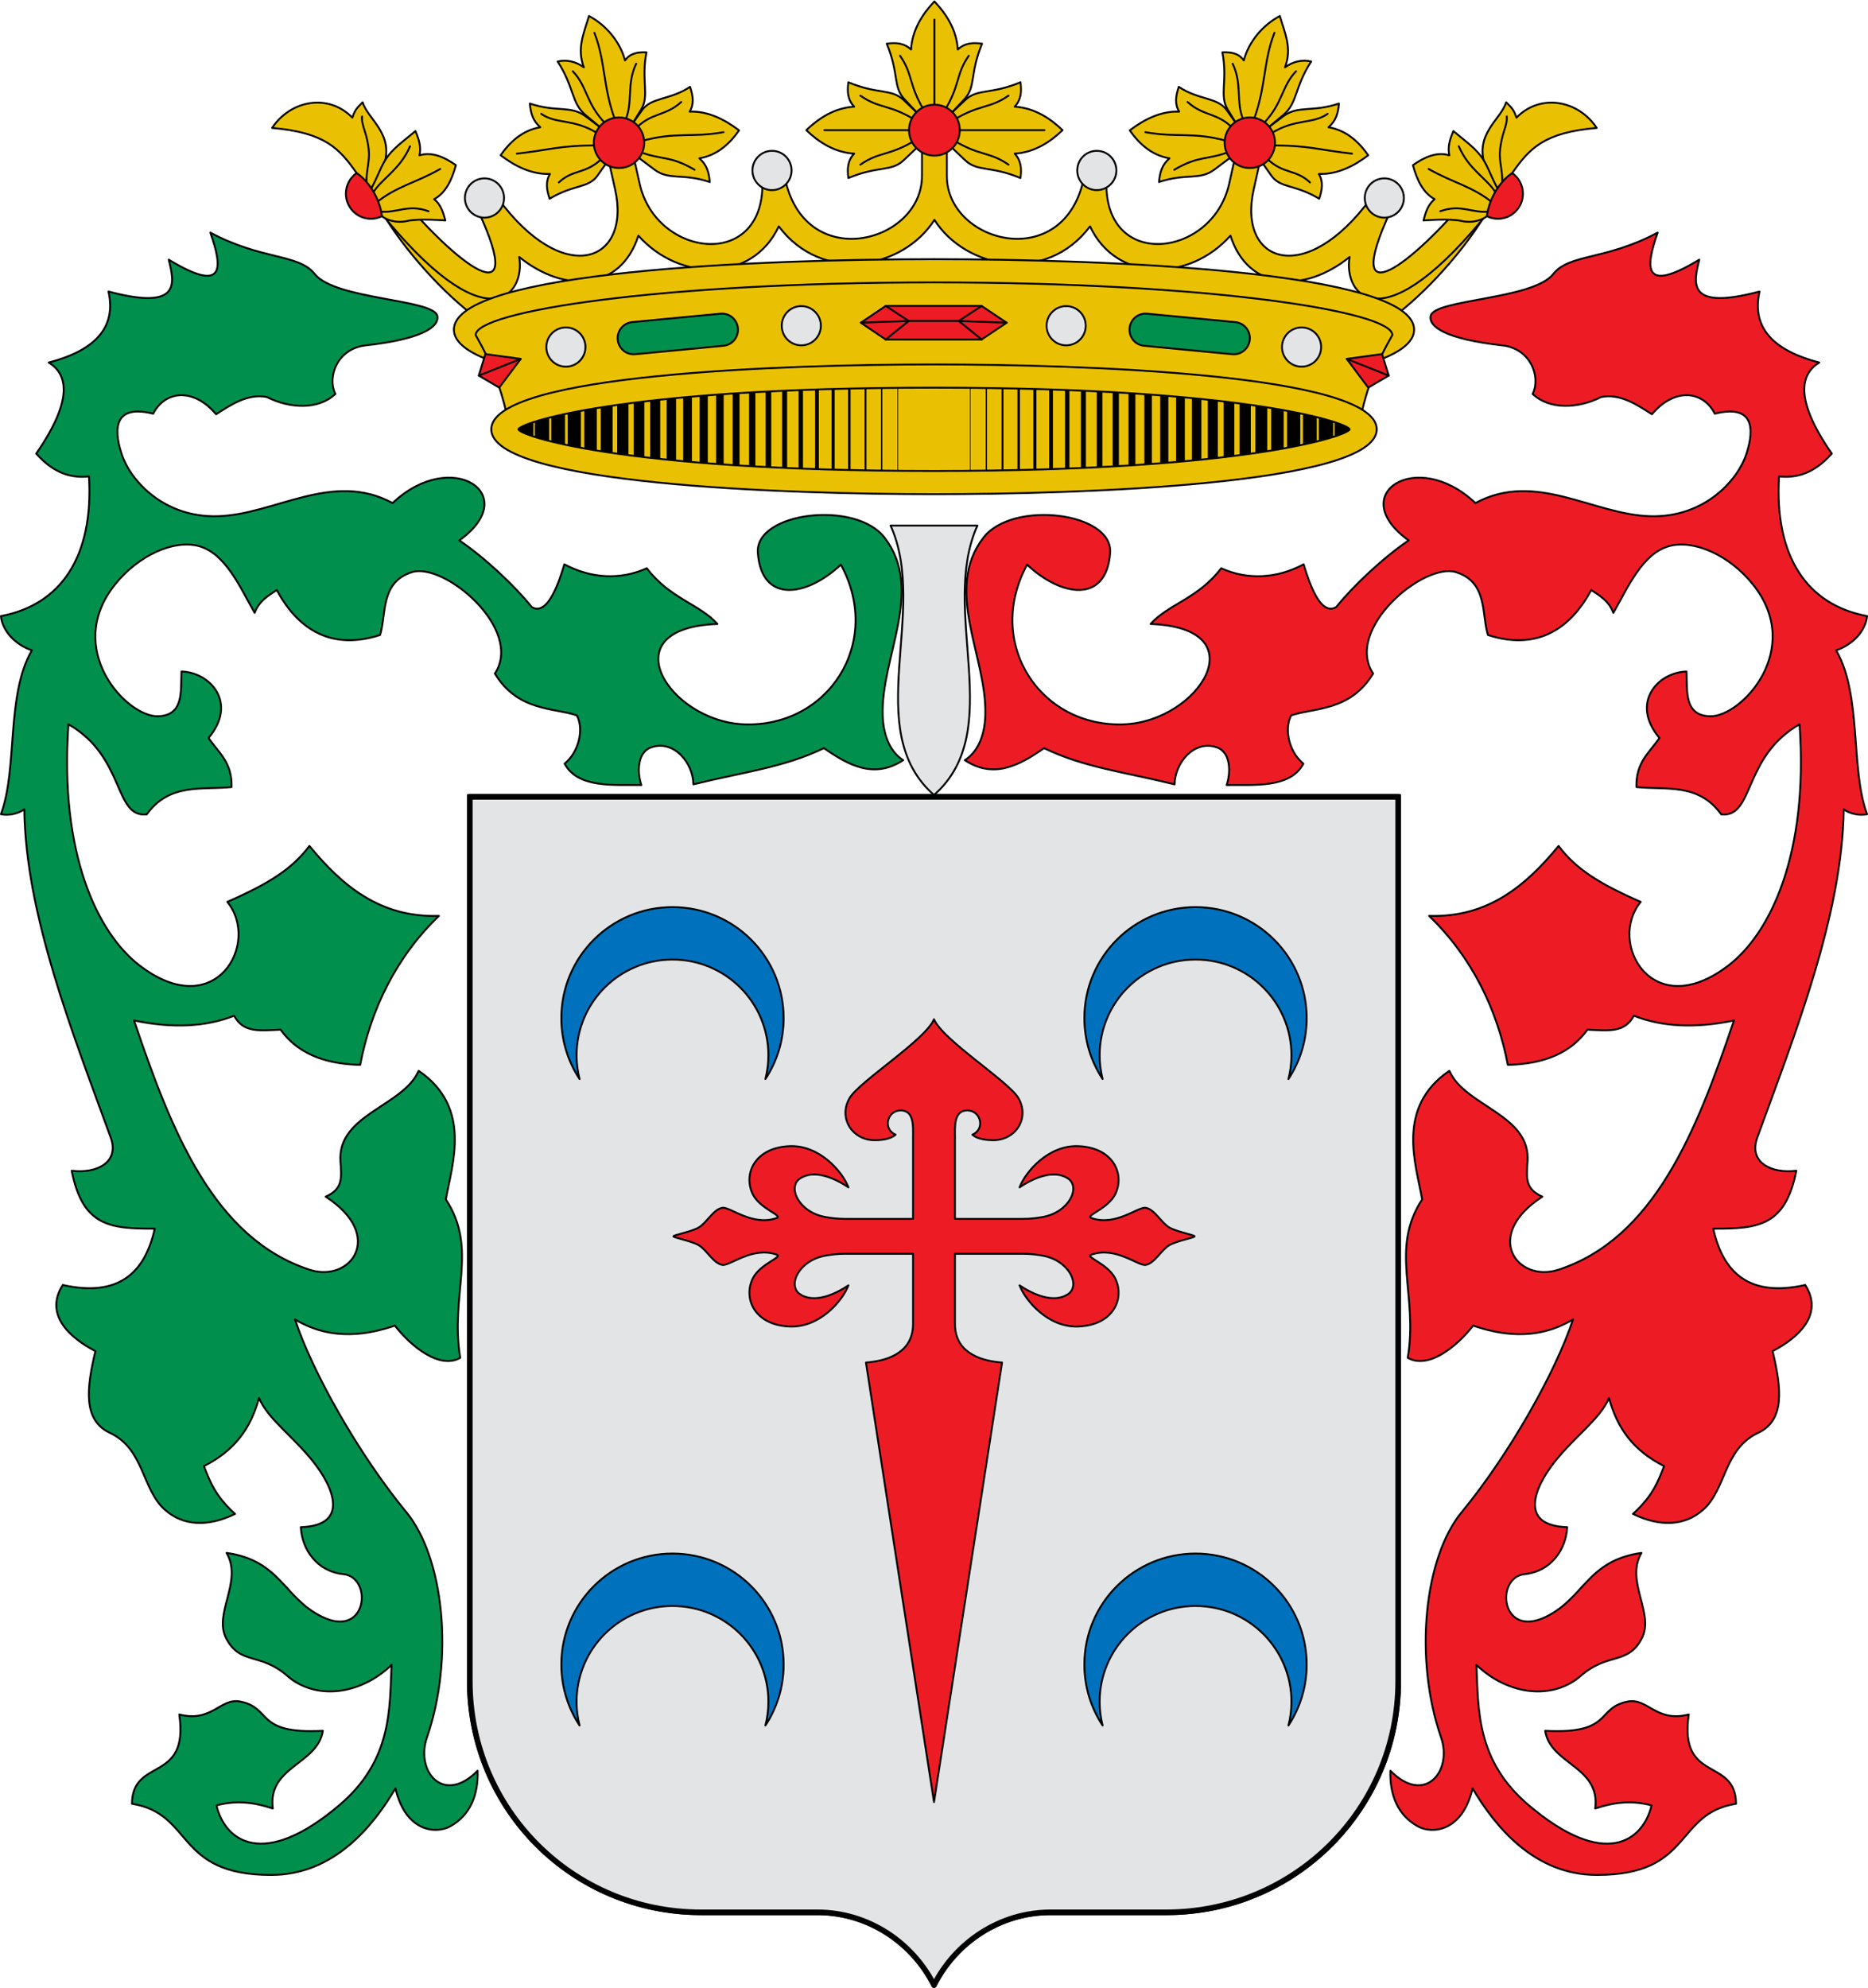 <?xml version="1.0" encoding="UTF-8" standalone="no"?>
<!-- Created with Inkscape (http://www.inkscape.org/) -->

<svg
   xmlns:dc="http://purl.org/dc/elements/1.1/"
   xmlns:cc="http://creativecommons.org/ns#"
   xmlns:rdf="http://www.w3.org/1999/02/22-rdf-syntax-ns#"
   xmlns:svg="http://www.w3.org/2000/svg"
   xmlns="http://www.w3.org/2000/svg"
   xmlns:sodipodi="http://sodipodi.sourceforge.net/DTD/sodipodi-0.dtd"
   xmlns:inkscape="http://www.inkscape.org/namespaces/inkscape"
   width="1000"
   height="1064"
   id="svg3507"
   sodipodi:version="0.32"
   inkscape:version="0.48.5 r10040"
   version="1.0"
   sodipodi:docname="Escudo de Hornachuelos (Córdoba).svg"
   inkscape:output_extension="org.inkscape.output.svg.inkscape">
  <defs
     id="defs3509" />
  <sodipodi:namedview
     id="base"
     pagecolor="#ffffff"
     bordercolor="#666666"
     borderopacity="1.0"
     inkscape:pageopacity="0"
     inkscape:pageshadow="2"
     inkscape:zoom="0.5404135"
     inkscape:cx="500"
     inkscape:cy="532"
     inkscape:document-units="px"
     inkscape:current-layer="layer2"
     showgrid="false"
     inkscape:showpageshadow="false"
     inkscape:window-width="1366"
     inkscape:window-height="745"
     inkscape:window-x="-8"
     inkscape:window-y="-8"
     showguides="true"
     inkscape:guide-bbox="true"
     gridtolerance="5"
     inkscape:window-maximized="1">
    <inkscape:grid
       type="xygrid"
       id="grid3709"
       visible="true"
       enabled="true"
       empspacing="5"
       snapvisiblegridlinesonly="true" />
  </sodipodi:namedview>
  <g
     inkscape:label="Ornamentos"
     inkscape:groupmode="layer"
     id="layer1"
     style="display:inline"
     transform="translate(0,114)">
    <g
       id="g4011">
      <path
         sodipodi:nodetypes="sccccsssccccccccccsccccsscccscsscsscscccsccscscsscccccscscccccccscccccssscccsccccscccssscsccccccss"
         inkscape:connector-curvature="0"
         id="path3557"
         d="m 65.255,129.386 c -3.131,-9.339 -7.204,-27.962 16.764,-21.976 6.296,-12.403 21.598,-14.056 33.648,0.31 7.636,-4.884 17.028,-11.337 27.239,-9.211 12.196,6.178 27.486,6.956 36.612,-1.659 -4.555,-9.341 1.218,-24.315 16.189,-25.991 30.492,-3.414 39.456,-9.995 38.402,-15.705 C 232.428,46.05 179.336,46.458 168.461,32.631 159.932,21.786 140.328,25.337 112.603,10.5 c 6.806,19.353 7.674,32.644 -22.279,14.471 3.222,12.747 6.624,27.403 -32.241,17.059 4.397,19.631 -7.681,31.644 -31.988,38.003 9.31,5.697 14.258,18.486 -6.711,48.742 7.244,8.082 15.957,13.569 28.241,12.217 2.563,43.098 -15.139,68.748 -47.126,74.746 C 1.259,223.815 8.384,231.177 17.063,234.031 3.039,258.512 9.668,296.929 0.5,321.775 4.253,322.57 9.551,321.731 13.039,319.115 c 0.559,56.266 26.226,120.738 46.24,175.704 4.835,13.28 -7.457,19.444 -20.893,17.756 5.83,29.555 20.196,31.121 44.46,31.021 -5.386,24.154 -19.811,36.742 -49.231,30.139 -9.967,15.649 3.319,28.044 17.463,35.409 -4.735,19.84 -6.781,36.926 7.784,43.757 18.413,8.635 16.985,30.116 29.394,41.127 9.689,8.598 22.846,9.383 37.573,2.236 -10.934,-9.902 -13.502,-17.663 -16.668,-25.576 16.558,-8.399 24.964,-20.095 29.504,-36.444 4.547,10.977 18.208,20.534 28.764,33.756 11.892,14.896 19.238,34.534 -6.397,35.369 0.621,11.904 8.593,23.673 22.88,25.162 15.72,1.639 12.872,34.601 -11.453,22.819 -20.621,-9.988 -22.049,-30.126 -51.178,-34.214 8.97,15.306 -7.295,32.382 -0.103,45.92 7.524,14.165 18.085,7.196 32.62,19.895 14.766,12.901 38.585,10.644 55.84,-5.88 -1.1,23.599 0.257,51.09 -27.888,74.993 -41.024,34.841 -61.376,19.157 -65.883,0.195 11.223,-3.032 20.934,-1.421 30.165,1.669 -2.967,-22.57 24.055,-23.539 26.792,-41.608 -36.535,1.962 -26.953,-12.264 -44.173,-15.621 -10.863,-2.117 -15.023,11.383 -32.689,6.902 5.388,37.029 -25.089,22.601 -25.3,47.781 33.245,5.406 22.774,38.118 74.469,38.118 33.873,0 54.766,-26.443 66.565,-46.338 5.436,23.269 21.618,24.524 29.277,20.32 11.011,-6.044 15.094,-17.198 14.706,-29.764 -18.433,18.695 -33.33,0.126 -27.189,-17.635 14.863,-42.984 8.884,-96.661 -10.948,-120.723 -25.551,-30.998 -50.437,-75.26 -59.637,-103.202 20.27,12.21 40.363,7.75 53.478,3.327 8.993,11.546 24.162,23.459 34.984,17.234 -5.662,-33.934 9.819,-58.2 -7.71,-84.81 3.294,-18.708 14.31,-49.148 -14.537,-68.806 -8.31,19.075 -43.604,23.32 -41.854,48.51 0.588,8.463 1.45,14.86 -7.963,18.831 32.402,21.017 13.294,46.248 -8.514,39.144 -51.255,-16.697 -74.014,-74.017 -94.046,-133.429 20.915,4.363 38.686,3.36 53.586,-2.544 4.966,9.257 13.497,7.995 24.898,7.492 10.861,15.187 28.228,18.44 42.569,18.825 5.658,-29.528 19.268,-57.751 42.168,-79.731 -31.399,1.003 -51.806,-16.118 -69.327,-37.444 -9.028,12.009 -21.094,19.944 -43.959,29.929 17.992,21.939 -6.222,65.471 -47.102,33.938 C 52.173,385.347 31.717,342.865 36.636,273.641 c 30.517,17.458 24.179,50.111 41.909,48.221 12.194,-16.944 29.491,-12.995 45.425,-14.621 0.387,-13.367 -7.168,-18.602 -12.337,-26.279 15.767,-18.705 0.954,-35.155 -14.468,-35.553 -0.415,10.756 1.264,23.584 -12.646,23.931 -16.683,0.416 -50.715,-35.887 -22.936,-70.53 12.623,-15.741 31.527,-24.1 44.744,-20.57 14.443,3.857 22.334,22.38 29.996,35.787 2.484,-6.609 7.312,-9.169 11.838,-12.249 12.154,22.679 30.774,32.06 55.319,24.063 3.393,-10.892 -0.021,-28.335 17.127,-33.648 17.187,-5.325 59.937,30.498 44.323,54.306 12.31,20.366 31.749,18.191 43.878,22.397 3.941,7.415 1.083,19.602 -6.547,25.818 7.092,13.461 27.212,11.159 41.086,11.441 -2.216,-6.293 -2.444,-17.526 5.293,-20.193 12.182,-4.201 22.502,8.545 22.555,19.827 27.265,-6.732 48.32,-8.976 69.882,-19.386 13.367,9.342 26.96,16.583 42.423,6.456 -6.534,-4.159 -10.59,-12.418 -10.989,-23.917 -1.074,-31.05 22.669,-67.092 1.017,-95.195 -15.579,-20.221 -69.407,-13.582 -67.833,8.125 1.987,27.409 26.279,23.458 44.449,6.338 22.831,41.736 -6.844,87.382 -52.155,85.443 -39.778,-1.702 -71.982,-51.571 -13.934,-53.698 -9.521,-10.62 -25.519,-13.62 -37.796,-29.809 -14.115,6.352 -29.748,5.586 -44.156,-2.124 -2.797,9.552 -8.951,27.939 -17.406,22.91 -8.816,-11.031 -24.997,-26.366 -38.818,-35.702 34.277,-24.525 -4.102,-49.953 -35.711,-19.984 -32.239,-17.417 -62.967,6.181 -93.582,7.048 -29.003,0.821 -46.738,-19.204 -51.332,-32.908 z"
         style="display:inline;fill:#008f4c;stroke:#000000;stroke-width:1;stroke-linecap:round;stroke-linejoin:round;stroke-miterlimit:4;stroke-opacity:1;stroke-dasharray:none" />
      <path
         style="display:inline;fill:#e3e4e5;stroke:#000000;stroke-width:1;stroke-linecap:round;stroke-linejoin:round;stroke-miterlimit:4;stroke-opacity:1;stroke-dasharray:none"
         d="M 523.259,167.28 C 502.587,212.875 539.37,276.906 500,311.5 460.631,276.906 497.413,212.875 476.742,167.28 z"
         id="path6005"
         inkscape:connector-curvature="0"
         sodipodi:nodetypes="cccc" />
      <path
         style="display:inline;fill:#ed1c24;stroke:#000000;stroke-width:1;stroke-linecap:round;stroke-linejoin:round;stroke-miterlimit:4;stroke-opacity:1;stroke-dasharray:none"
         d="m 934.745,129.386 c 3.131,-9.339 7.204,-27.962 -16.764,-21.976 -6.296,-12.403 -21.598,-14.056 -33.648,0.31 -7.636,-4.884 -17.028,-11.337 -27.239,-9.211 -12.196,6.178 -27.486,6.956 -36.612,-1.659 4.555,-9.341 -1.218,-24.315 -16.189,-25.991 -30.492,-3.414 -39.456,-9.995 -38.402,-15.705 1.68,-9.104 54.773,-8.696 65.647,-22.522 8.529,-10.846 28.134,-7.294 55.858,-22.131 -6.806,19.353 -7.674,32.644 22.279,14.471 -3.222,12.747 -6.624,27.403 32.24,17.059 -4.397,19.631 7.681,31.644 31.988,38.003 -9.31,5.697 -14.258,18.486 6.711,48.742 -7.244,8.082 -15.957,13.569 -28.241,12.217 -2.563,43.098 15.139,68.748 47.126,74.746 -0.759,8.077 -7.884,15.44 -16.563,18.294 14.024,24.481 7.395,62.898 16.563,87.744 -3.753,0.795 -9.051,-0.044 -12.539,-2.66 -0.559,56.266 -26.226,120.738 -46.24,175.704 -4.835,13.28 7.457,19.444 20.893,17.756 -5.83,29.555 -20.196,31.121 -44.46,31.021 5.386,24.154 19.811,36.742 49.231,30.139 9.967,15.649 -3.319,28.044 -17.463,35.409 4.735,19.84 6.781,36.926 -7.784,43.757 -18.413,8.635 -16.985,30.116 -29.394,41.127 -9.689,8.598 -22.846,9.383 -37.573,2.236 10.934,-9.902 13.502,-17.663 16.668,-25.576 -16.558,-8.399 -24.964,-20.095 -29.504,-36.444 -4.547,10.977 -18.208,20.534 -28.764,33.756 -11.892,14.896 -19.238,34.534 6.397,35.369 -0.621,11.904 -8.593,23.673 -22.88,25.162 -15.72,1.639 -12.872,34.601 11.453,22.819 20.621,-9.988 22.049,-30.126 51.178,-34.214 -8.97,15.306 7.295,32.382 0.103,45.92 -7.524,14.165 -18.085,7.196 -32.62,19.895 -14.766,12.901 -38.585,10.644 -55.84,-5.88 1.1,23.599 -0.257,51.09 27.888,74.993 41.024,34.841 61.376,19.157 65.883,0.195 -11.223,-3.032 -20.934,-1.421 -30.165,1.669 2.967,-22.57 -24.055,-23.539 -26.792,-41.608 36.535,1.962 26.953,-12.264 44.173,-15.621 10.863,-2.117 15.023,11.383 32.689,6.902 -5.388,37.029 25.089,22.601 25.3,47.781 -33.245,5.406 -22.774,38.118 -74.469,38.118 -33.873,0 -54.766,-26.443 -66.565,-46.338 -5.436,23.269 -21.618,24.524 -29.277,20.32 -11.011,-6.044 -15.094,-17.198 -14.706,-29.764 18.433,18.695 33.33,0.126 27.189,-17.635 -14.863,-42.984 -8.884,-96.661 10.948,-120.723 25.551,-30.998 50.437,-75.26 59.637,-103.202 -20.27,12.21 -40.363,7.75 -53.478,3.327 -8.993,11.546 -24.162,23.459 -34.984,17.234 5.662,-33.934 -9.819,-58.2 7.71,-84.81 -3.294,-18.708 -14.31,-49.148 14.536,-68.806 8.31,19.075 43.604,23.32 41.854,48.51 -0.588,8.463 -1.45,14.86 7.963,18.831 -32.402,21.017 -13.294,46.248 8.514,39.144 51.255,-16.697 74.014,-74.017 94.046,-133.429 -20.915,4.363 -38.686,3.36 -53.586,-2.544 -4.966,9.257 -13.497,7.995 -24.898,7.492 -10.861,15.187 -28.228,18.44 -42.569,18.825 -5.658,-29.528 -19.268,-57.751 -42.168,-79.731 31.399,1.003 51.806,-16.118 69.327,-37.444 9.028,12.009 21.094,19.944 43.959,29.929 -17.992,21.939 6.222,65.471 47.102,33.938 22.399,-17.277 42.856,-59.758 37.937,-128.982 -30.517,17.458 -24.179,50.111 -41.909,48.221 -12.194,-16.944 -29.491,-12.995 -45.425,-14.621 -0.387,-13.367 7.168,-18.602 12.337,-26.279 -15.767,-18.705 -0.954,-35.155 14.468,-35.553 0.415,10.756 -1.264,23.584 12.646,23.931 16.683,0.416 50.715,-35.887 22.936,-70.53 -12.623,-15.741 -31.527,-24.1 -44.743,-20.57 -14.443,3.857 -22.334,22.38 -29.996,35.787 -2.484,-6.609 -7.312,-9.169 -11.838,-12.249 -12.154,22.679 -30.774,32.06 -55.319,24.063 -3.393,-10.892 0.021,-28.335 -17.127,-33.648 -17.187,-5.325 -59.937,30.498 -44.323,54.306 -12.31,20.366 -31.749,18.191 -43.878,22.397 -3.941,7.415 -1.083,19.602 6.547,25.818 -7.092,13.461 -27.212,11.159 -41.086,11.441 2.216,-6.293 2.444,-17.526 -5.293,-20.193 -12.182,-4.201 -22.502,8.545 -22.555,19.827 -27.265,-6.732 -48.32,-8.976 -69.882,-19.386 -13.367,9.342 -26.96,16.583 -42.423,6.456 6.534,-4.159 10.59,-12.418 10.989,-23.917 1.074,-31.05 -22.669,-67.092 -1.017,-95.195 15.579,-20.221 69.407,-13.582 67.833,8.125 -1.987,27.409 -26.279,23.458 -44.449,6.338 -22.831,41.736 6.844,87.382 52.155,85.443 39.778,-1.702 71.982,-51.571 13.934,-53.698 9.521,-10.62 25.519,-13.62 37.796,-29.809 14.115,6.352 29.748,5.586 44.156,-2.124 2.797,9.552 8.951,27.939 17.406,22.91 8.816,-11.031 24.997,-26.366 38.818,-35.702 -34.277,-24.525 4.102,-49.953 35.711,-19.984 32.239,-17.417 62.967,6.181 93.582,7.048 29.003,0.821 46.738,-19.204 51.332,-32.908 z"
         id="path6013"
         inkscape:connector-curvature="0"
         sodipodi:nodetypes="sccccsssccccccccccsccccsscccscsscsscscccsccscscsscccccscscccccccscccccssscccsccccscccssscsccccccss" />
    </g>
  </g>
  <g
     inkscape:groupmode="layer"
     id="layer2"
     inkscape:label="Timbre"
     style="display:inline"
     transform="translate(0,114)">
    <g
       style="display:inline"
       id="g3923"
       transform="translate(866.392,-516.043)">
      <g
         transform="matrix(1.345,0,0,1.351,-1772.739,-371.763)"
         id="g3456">
        <path
           inkscape:connector-curvature="0"
           style="fill:#eac102;fill-opacity:1;stroke:#000000;stroke-width:0.742;stroke-linecap:round;stroke-linejoin:round;stroke-miterlimit:4;stroke-opacity:1;stroke-dasharray:none;display:inline"
           d="m 1266.165,656.019 c -8.975,15.172 -24.369,32.712 -39.404,43.596 l -12.431,-5.935 c 23.39,-9.09 38.18,-23.218 51.835,-37.662 z"
           id="path3458"
           sodipodi:nodetypes="cccc" />
        <path
           sodipodi:nodetypes="cccc"
           id="path3460"
           d="m 825.378,656.019 c 8.976,15.172 24.369,32.712 39.405,43.596 l 12.431,-5.935 c -23.39,-9.09 -38.18,-23.218 -51.836,-37.662 z"
           style="fill:#eac102;fill-opacity:1;stroke:#000000;stroke-width:0.742;stroke-linecap:round;stroke-linejoin:round;stroke-miterlimit:4;stroke-opacity:1;stroke-dasharray:none;display:inline"
           inkscape:connector-curvature="0" />
        <path
           inkscape:connector-curvature="0"
           id="path3462"
           d="m 968.023,624.417 c -3.718,5.274 -8.668,9.861 -15.822,11.078 2.991,2.509 3.836,5.588 4.156,9.383 -10.83,-3.633 -16.142,-0.523 -22.035,-4.938 l -6.685,-5.008 -2.581,-12.406 4.368,-6.127 c 3.71,-5.204 11.119,-3.905 19.086,-9.236 1.239,3.7 1.684,6.822 -0.159,9.832 7.348,-0.289 13.962,3.126 19.671,7.421 z"
           style="fill:#eac102;stroke:#000000;stroke-width:0.742;stroke-linecap:round;stroke-linejoin:round;stroke-miterlimit:4;stroke-opacity:1;stroke-dasharray:none"
           sodipodi:nodetypes="cccsccsccc" />
        <path
           sodipodi:nodetypes="cccsccsccc"
           style="fill:#eac102;stroke:#000000;stroke-width:0.742;stroke-linecap:round;stroke-linejoin:round;stroke-miterlimit:4;stroke-opacity:1;stroke-dasharray:none"
           d="m 1123.52,624.417 c 3.719,5.274 8.668,9.861 15.823,11.078 -2.991,2.509 -3.836,5.588 -4.157,9.383 10.83,-3.633 16.142,-0.523 22.035,-4.938 l 6.685,-5.008 2.58,-12.406 -4.368,-6.127 c -3.709,-5.204 -11.119,-3.905 -19.085,-9.236 -1.24,3.7 -1.684,6.822 0.158,9.832 -7.348,-0.289 -13.962,3.126 -19.671,7.421 z"
           id="path3464"
           inkscape:connector-curvature="0" />
        <path
           style="font-size:medium;font-style:normal;font-variant:normal;font-weight:normal;font-stretch:normal;text-indent:0;text-align:start;text-decoration:none;line-height:normal;letter-spacing:normal;word-spacing:normal;text-transform:none;direction:ltr;block-progression:tb;writing-mode:lr-tb;text-anchor:start;baseline-shift:baseline;color:#000000;fill:#eac102;stroke:#000000;stroke-width:0.742;stroke-linecap:round;stroke-linejoin:round;stroke-miterlimit:4;stroke-opacity:1;stroke-dasharray:none;marker:none;visibility:visible;display:inline;overflow:visible;enable-background:accumulate;font-family:Sans;-inkscape-font-specification:Sans"
           d="m 1050.721,626.104 c -0.03,2.357 0,10.917 0,16.375 0,26.831 47.244,38.933 54.668,0.185 0.433,-2.261 2.647,-3.716 4.938,-3.438 2.291,0.278 4.04,2.325 3.936,4.625 -1.644,36.354 42.169,31.266 48.807,1.784 l 3.884,-17.25 c 0.56,-2.487 3.458,-4.152 5.951,-3.594 2.493,0.558 4.381,3.294 3.821,5.781 l -3.883,17.25 c -6.534,29.017 20.554,39.156 46.761,3.358 1.429,-1.951 4.348,-2.648 6.398,-1.363 2.051,1.285 2.42,4.184 1.399,6.375 -20.412,43.804 9.017,20.936 32.108,-6.902 1.708,-2.06 5.095,-2.532 7.172,-0.844 2.078,1.688 2.269,5.068 0.595,7.156 -43.1,53.791 -58.839,34.495 -56.253,18.969 -18.149,14.619 -40.479,13.325 -47.42,-8.469 -16.133,18.161 -45.313,18.788 -55.89,-3.656 -17.45,23.114 -49.603,16.825 -61.941,-2.594 -12.339,19.419 -44.491,25.708 -61.941,2.594 -10.577,22.445 -39.758,21.817 -55.891,3.656 -6.942,21.794 -29.271,23.088 -47.42,8.469 2.586,15.526 -13.153,34.822 -56.253,-18.969 -1.673,-2.088 -1.483,-5.468 0.595,-7.156 2.078,-1.688 5.464,-1.216 7.173,0.844 23.09,27.838 52.52,50.706 32.108,6.902 -1.021,-2.191 -0.652,-5.09 1.399,-6.375 2.05,-1.285 4.969,-0.588 6.398,1.363 26.207,35.798 53.295,25.658 46.762,-3.358 l -3.884,-17.25 c -0.56,-2.487 1.328,-5.223 3.821,-5.781 2.493,-0.558 5.391,1.107 5.951,3.594 l 3.884,17.25 c 6.638,29.482 50.452,34.57 48.808,-1.784 -0.104,-2.3 1.645,-4.347 3.936,-4.625 2.291,-0.278 4.505,1.176 4.938,3.438 7.424,38.748 54.668,26.647 54.668,-0.185 0,-5.458 0.03,-14.018 0,-16.375 -0.03,-2.618 2.325,-5.062 4.949,-5.062 2.624,0 4.981,2.445 4.949,5.062 z"
           id="path3466"
           inkscape:connector-curvature="0"
           sodipodi:nodetypes="sssssssssssssssscccccccsssssssssssssssszs" />
        <path
           sodipodi:nodetypes="cssss"
           id="path3468"
           d="m 988.919,640.294 c 0,4.299 -3.485,7.783 -7.783,7.783 -4.299,0 -7.783,-3.485 -7.783,-7.783 0,-4.299 3.485,-7.783 7.783,-7.783 4.299,0 7.783,3.485 7.783,7.783 z"
           style="fill:#e3e4e5;stroke:#000000;stroke-width:0.742;stroke-linecap:round;stroke-linejoin:round;stroke-miterlimit:4;stroke-opacity:1;stroke-dasharray:none;display:inline"
           inkscape:connector-curvature="0" />
        <path
           inkscape:connector-curvature="0"
           style="fill:#eac102;stroke:#000000;stroke-width:0.742;stroke-linecap:round;stroke-linejoin:round;stroke-miterlimit:4;stroke-opacity:1;stroke-dasharray:none"
           d="m 873.107,634.272 c 5.709,4.295 12.317,7.682 19.665,7.394 -1.843,3.01 -1.398,6.131 -0.159,9.832 9.889,-5.904 15.409,-4.012 19.091,-9.208 l 4.362,-6.155 -2.581,-12.406 -6.679,-4.98 c -5.751,-4.288 -11.564,-1.418 -22.04,-4.966 0.32,3.796 1.166,6.875 4.157,9.384 -7.155,1.217 -12.098,5.832 -15.817,11.106 z"
           id="path3470"
           sodipodi:nodetypes="cccsccsccc" />
        <path
           id="path3472"
           d="m 912.126,630.423 c -15.058,-0.18 -19.315,1.751 -32.576,3.205"
           style="fill:none;stroke:#000000;stroke-width:0.742;stroke-linecap:round;stroke-linejoin:round;stroke-miterlimit:4;stroke-opacity:1;stroke-dasharray:none"
           sodipodi:nodetypes="cc"
           inkscape:connector-curvature="0" />
        <path
           sodipodi:nodetypes="cc"
           id="path3474"
           d="m 911.659,625.56 c -9.56,-5.946 -16.284,-3.45 -22.381,-7.697"
           style="fill:none;stroke:#000000;stroke-width:0.742;stroke-linecap:round;stroke-linejoin:round;stroke-miterlimit:4;stroke-opacity:1;stroke-dasharray:none"
           inkscape:connector-curvature="0" />
        <path
           sodipodi:nodetypes="cc"
           id="path3476"
           d="m 913.432,635.563 c -6.52,6.349 -11.51,4.12 -17.167,9.492"
           style="fill:none;stroke:#000000;stroke-width:0.742;stroke-linecap:round;stroke-linejoin:round;stroke-miterlimit:4;stroke-opacity:1;stroke-dasharray:none"
           inkscape:connector-curvature="0" />
        <path
           inkscape:connector-curvature="0"
           id="path3478"
           d="m 908.288,579.102 c -1.955,6.672 -4.948,12.704 -2.046,20.33 -3.122,-2.311 -7.015,-3.141 -10.425,-2.286 6.76,10.343 5.287,16.363 11.193,21.26 l 6.456,5.353 11.623,-1.207 3.977,-6.436 c 3.363,-5.443 -0.089,-11.555 2.087,-22.639 -3.614,-0.126 -6.474,0.39 -8.522,3.238 -2.045,-7.695 -7.765,-14.127 -14.341,-17.613 z"
           style="fill:#eac102;stroke:#000000;stroke-width:0.742;stroke-linecap:round;stroke-linejoin:round;stroke-miterlimit:4;stroke-opacity:1;stroke-dasharray:none"
           sodipodi:nodetypes="cccsccsccc" />
        <path
           style="fill:none;stroke:#000000;stroke-width:0.742;stroke-linecap:round;stroke-linejoin:round;stroke-miterlimit:4;stroke-opacity:1;stroke-dasharray:none"
           d="m 922.834,620.23 c 3.05,-7.209 0.338,-14.167 4.238,-22.242"
           id="path3480"
           sodipodi:nodetypes="cc"
           inkscape:connector-curvature="0" />
        <path
           style="fill:none;stroke:#000000;stroke-width:0.742;stroke-linecap:round;stroke-linejoin:round;stroke-miterlimit:4;stroke-opacity:1;stroke-dasharray:none"
           d="m 914.85,621.718 c -7.743,-7.821 -7.297,-14.944 -13.018,-20.705"
           id="path3482"
           sodipodi:nodetypes="cc"
           inkscape:connector-curvature="0" />
        <path
           style="fill:none;stroke:#000000;stroke-width:0.742;stroke-linecap:round;stroke-linejoin:round;stroke-miterlimit:4;stroke-opacity:1;stroke-dasharray:none"
           d="m 918.679,620.279 c -4.91,-13.066 -3.728,-23.04 -8.243,-34.519"
           id="path3484"
           sodipodi:nodetypes="cc"
           inkscape:connector-curvature="0" />
        <path
           style="fill:none;stroke:#000000;stroke-width:0.742;stroke-linecap:round;stroke-linejoin:round;stroke-miterlimit:4;stroke-opacity:1;stroke-dasharray:none"
           d="m 926.372,624.246 c 6.485,-7.138 12.126,-5.158 18.639,-11.082"
           id="path3486"
           sodipodi:nodetypes="cc"
           inkscape:connector-curvature="0" />
        <path
           style="fill:none;stroke:#000000;stroke-width:0.742;stroke-linecap:round;stroke-linejoin:round;stroke-miterlimit:4;stroke-opacity:1;stroke-dasharray:none"
           d="m 927.966,632.706 c 9.31,3.696 12.383,1.45 22.346,7.319"
           id="path3488"
           sodipodi:nodetypes="cc"
           inkscape:connector-curvature="0" />
        <path
           sodipodi:nodetypes="cc"
           style="fill:none;stroke:#000000;stroke-width:0.742;stroke-linecap:round;stroke-linejoin:round;stroke-miterlimit:4;stroke-opacity:1;stroke-dasharray:none"
           d="m 929.087,628.662 c 14.086,-3.851 19.894,-1.206 32.749,-3.538"
           id="path3490"
           inkscape:connector-curvature="0" />
        <path
           style="fill:#ed1c24;fill-opacity:1;fill-rule:evenodd;stroke:#000000;stroke-width:0.742;stroke-linecap:round;stroke-linejoin:round;stroke-miterlimit:4;stroke-opacity:1;stroke-dashoffset:0"
           d="m 930.264,629.315 c 0,5.537 -4.488,10.025 -10.025,10.025 -5.537,0 -10.025,-4.488 -10.025,-10.025 0,-5.537 4.488,-10.025 10.025,-10.025 5.537,0 10.025,4.488 10.025,10.025 z"
           id="path3492"
           inkscape:connector-curvature="0" />
        <path
           inkscape:connector-curvature="0"
           style="fill:#eac102;stroke:#000000;stroke-width:0.742;stroke-linecap:round;stroke-linejoin:round;stroke-miterlimit:4;stroke-opacity:1;stroke-dasharray:none"
           d="m 815.8,641.323 c -6.884,-9.763 -12.592,-16.066 -33.637,-17.877 7.2,-10.824 22.194,-13.957 31.947,-4.08 0.923,-2.704 1.492,-3.584 4.07,-6.081 2.299,7.049 12.539,12.374 8.476,24.997 l -3.992,12.404 z"
           id="path3494"
           sodipodi:nodetypes="ccccscc" />
        <path
           style="fill:#eac102;fill-opacity:1;stroke:#000000;stroke-width:0.742;stroke-linecap:round;stroke-linejoin:round;stroke-miterlimit:4;stroke-opacity:1;stroke-dasharray:none"
           d="m 855.314,638.191 c -1.565,5.769 -4.076,11.078 -8.657,13.477 2.445,1.937 3.552,4.794 4.433,8.438 0,0 -10.52,-0.846 -15.1,0.2 -5.23,1.194 -9.235,-1.053 -10.093,-1.896 l -4.936,-9.74 c 3.797,-6.772 4.544,-10.491 7.389,-14.177 2.84,-3.68 7.486,-6.913 10.859,-9.803 1.48,3.395 2.326,6.361 1.62,9.607 4.873,-1.528 9.905,0.678 14.485,3.895 z"
           id="path3496"
           sodipodi:nodetypes="cccsccsccc"
           inkscape:connector-curvature="0" />
        <path
           sodipodi:nodetypes="csc"
           id="path3498"
           d="m 819.854,646.883 c -0.613,-5.162 1.164,-9.819 0.847,-13.963 -0.58,-7.583 -3.065,-10.08 -2.736,-14.052"
           style="fill:none;stroke:#000000;stroke-width:0.742;stroke-linecap:round;stroke-linejoin:round;stroke-miterlimit:4;stroke-opacity:1;stroke-dasharray:none"
           inkscape:connector-curvature="0" />
        <path
           style="fill:none;stroke:#000000;stroke-width:0.742;stroke-linecap:round;stroke-linejoin:round;stroke-miterlimit:4;stroke-opacity:1;stroke-dasharray:none"
           d="m 823.553,653.112 c 8.186,-6.619 15.68,-7.827 25.534,-13.418"
           id="path3500"
           sodipodi:nodetypes="cc"
           inkscape:connector-curvature="0" />
        <path
           style="fill:none;stroke:#000000;stroke-width:0.742;stroke-linecap:round;stroke-linejoin:round;stroke-miterlimit:4;stroke-opacity:1;stroke-dasharray:none"
           d="m 822.137,649.447 c 3.58,-6.021 10.948,-9.377 14.925,-18.743"
           id="path3502"
           sodipodi:nodetypes="cc"
           inkscape:connector-curvature="0" />
        <path
           style="fill:none;stroke:#000000;stroke-width:0.742;stroke-linecap:round;stroke-linejoin:round;stroke-miterlimit:4;stroke-opacity:1;stroke-dasharray:none"
           d="m 824.697,656.518 c 7.042,0.964 11.312,-3.118 19.736,-0.063"
           id="path3504"
           sodipodi:nodetypes="cc"
           inkscape:connector-curvature="0" />
        <path
           style="fill:#ed1c24;fill-opacity:1;fill-rule:evenodd;stroke:#000000;stroke-width:0.742;stroke-linecap:round;stroke-linejoin:round;stroke-miterlimit:4;stroke-opacity:1;stroke-dashoffset:0"
           d="m 825.897,658.41 c -1.329,0.657 -2.825,1.027 -4.408,1.027 -5.495,0 -9.95,-4.455 -9.95,-9.95 0,-3.38 1.685,-6.366 4.261,-8.164 5.394,3.559 9.329,10.791 10.097,17.087 z"
           id="path3506"
           inkscape:connector-curvature="0"
           sodipodi:nodetypes="csscc" />
        <path
           sodipodi:nodetypes="ccsccscccc"
           id="path3508"
           d="m 1077.704,615.032 c 2.597,-2.777 2.813,-5.896 2.319,-9.668 -12.027,4.994 -17.034,2.326 -22.098,7.118 l -5.936,5.617 0,12.456 5.936,5.617 c 5.064,4.791 10.071,2.124 22.098,7.118 0.494,-3.772 0.278,-6.892 -2.319,-9.668 7.793,-0.467 14.003,-4.48 19.069,-9.294 -5.066,-4.814 -11.276,-8.827 -19.069,-9.294 z"
           style="fill:#eac102;stroke:#000000;stroke-width:0.742;stroke-linecap:round;stroke-linejoin:round;stroke-miterlimit:4;stroke-opacity:1;stroke-dasharray:none"
           inkscape:connector-curvature="0" />
        <path
           id="path3510"
           d="m 1054.886,624.326 34.687,0"
           style="fill:none;stroke:#000000;stroke-width:0.742;stroke-linecap:round;stroke-linejoin:round;stroke-miterlimit:4;stroke-opacity:1;stroke-dasharray:none"
           sodipodi:nodetypes="cc"
           inkscape:connector-curvature="0" />
        <path
           id="path3512"
           d="m 1053.381,628.299 c 10.17,6.304 14.353,4.446 21.869,9.7"
           style="fill:none;stroke:#000000;stroke-width:0.742;stroke-linecap:round;stroke-linejoin:round;stroke-miterlimit:4;stroke-opacity:1;stroke-dasharray:none"
           sodipodi:nodetypes="cc"
           inkscape:connector-curvature="0" />
        <path
           inkscape:connector-curvature="0"
           sodipodi:nodetypes="cc"
           style="fill:none;stroke:#000000;stroke-width:0.742;stroke-linecap:round;stroke-linejoin:round;stroke-miterlimit:4;stroke-opacity:1;stroke-dasharray:none"
           d="m 1053.381,620.353 c 10.17,-6.304 14.353,-4.446 21.869,-9.7"
           id="path3514" />
        <path
           inkscape:connector-curvature="0"
           style="fill:#eac102;stroke:#000000;stroke-width:0.742;stroke-linecap:round;stroke-linejoin:round;stroke-miterlimit:4;stroke-opacity:1;stroke-dasharray:none"
           d="m 1013.839,615.032 c -2.597,-2.777 -2.812,-5.896 -2.319,-9.668 12.028,4.994 17.035,2.326 22.099,7.118 l 5.936,5.617 0,12.456 -5.936,5.617 c -5.064,4.791 -10.071,2.124 -22.099,7.118 -0.493,-3.772 -0.278,-6.892 2.319,-9.668 -7.793,-0.467 -14.003,-4.48 -19.068,-9.294 5.066,-4.814 11.275,-8.827 19.068,-9.294 z"
           id="path3516"
           sodipodi:nodetypes="ccsccscccc" />
        <path
           inkscape:connector-curvature="0"
           sodipodi:nodetypes="cc"
           style="fill:none;stroke:#000000;stroke-width:0.742;stroke-linecap:round;stroke-linejoin:round;stroke-miterlimit:4;stroke-opacity:1;stroke-dasharray:none"
           d="m 1036.658,624.326 -34.687,0"
           id="path3518" />
        <path
           inkscape:connector-curvature="0"
           sodipodi:nodetypes="cc"
           style="fill:none;stroke:#000000;stroke-width:0.742;stroke-linecap:round;stroke-linejoin:round;stroke-miterlimit:4;stroke-opacity:1;stroke-dasharray:none"
           d="m 1038.163,628.299 c -10.17,6.304 -14.353,4.446 -21.87,9.7"
           id="path3520" />
        <path
           id="path3522"
           d="m 1038.163,620.353 c -10.17,-6.304 -14.353,-4.446 -21.87,-9.7"
           style="fill:none;stroke:#000000;stroke-width:0.742;stroke-linecap:round;stroke-linejoin:round;stroke-miterlimit:4;stroke-opacity:1;stroke-dasharray:none"
           sodipodi:nodetypes="cc"
           inkscape:connector-curvature="0" />
        <path
           sodipodi:nodetypes="ccsccscccc"
           id="path3524"
           d="m 1055.066,592.394 c 2.777,-2.597 5.896,-2.812 9.668,-2.319 -4.993,12.027 -2.326,17.034 -7.118,22.098 l -5.616,5.936 -12.456,0 -5.617,-5.936 c -4.791,-5.064 -2.124,-10.071 -7.118,-22.098 3.772,-0.494 6.892,-0.278 9.669,2.319 0.467,-7.793 4.479,-14.003 9.294,-19.069 4.814,5.066 8.827,11.276 9.294,19.069 z"
           style="fill:#eac102;stroke:#000000;stroke-width:0.742;stroke-linecap:round;stroke-linejoin:round;stroke-miterlimit:4;stroke-opacity:1;stroke-dasharray:none"
           inkscape:connector-curvature="0" />
        <path
           id="path3526"
           d="m 1045.772,615.212 0,-34.687"
           style="fill:none;stroke:#000000;stroke-width:0.742;stroke-linecap:round;stroke-linejoin:round;stroke-miterlimit:4;stroke-opacity:1;stroke-dasharray:none"
           sodipodi:nodetypes="cc"
           inkscape:connector-curvature="0" />
        <path
           id="path3528"
           d="m 1041.799,616.717 c -6.305,-10.17 -4.446,-14.353 -9.7,-21.869"
           style="fill:none;stroke:#000000;stroke-width:0.742;stroke-linecap:round;stroke-linejoin:round;stroke-miterlimit:4;stroke-opacity:1;stroke-dasharray:none"
           sodipodi:nodetypes="cc"
           inkscape:connector-curvature="0" />
        <path
           inkscape:connector-curvature="0"
           sodipodi:nodetypes="cc"
           style="fill:none;stroke:#000000;stroke-width:0.742;stroke-linecap:round;stroke-linejoin:round;stroke-miterlimit:4;stroke-opacity:1;stroke-dasharray:none"
           d="m 1049.745,616.717 c 6.304,-10.17 4.446,-14.353 9.7,-21.869"
           id="path3530" />
        <path
           style="fill:#ed1c24;fill-opacity:1;fill-rule:evenodd;stroke:#000000;stroke-width:0.742;stroke-linecap:round;stroke-linejoin:round;stroke-miterlimit:4;stroke-opacity:1;stroke-dashoffset:0"
           d="m 1045.772,614.226 c 5.578,0 10.1,4.522 10.1,10.1 0,5.578 -4.522,10.1 -10.1,10.1 -5.578,0 -10.1,-4.522 -10.1,-10.1 0,-5.578 4.522,-10.1 10.1,-10.1 z"
           id="path3532"
           inkscape:connector-curvature="0" />
        <path
           inkscape:connector-curvature="0"
           style="fill:#e3e4e5;stroke:#000000;stroke-width:0.742;stroke-linecap:round;stroke-linejoin:round;stroke-miterlimit:4;stroke-opacity:1;stroke-dasharray:none;display:inline"
           d="m 1102.624,640.294 c 0,4.299 3.485,7.783 7.784,7.783 4.298,0 7.783,-3.485 7.783,-7.783 0,-4.299 -3.485,-7.783 -7.783,-7.783 -4.299,0 -7.784,3.485 -7.784,7.783 z"
           id="path3534"
           sodipodi:nodetypes="cssss" />
        <path
           inkscape:connector-curvature="0"
           sodipodi:nodetypes="cssss"
           id="path3536"
           d="m 1217.061,651.208 c 0,4.299 3.485,7.783 7.784,7.783 4.298,0 7.783,-3.485 7.783,-7.783 0,-4.299 -3.485,-7.783 -7.783,-7.783 -4.299,0 -7.784,3.485 -7.784,7.783 z"
           style="fill:#e3e4e5;stroke:#000000;stroke-width:0.742;stroke-linecap:round;stroke-linejoin:round;stroke-miterlimit:4;stroke-opacity:1;stroke-dasharray:none;display:inline" />
        <path
           sodipodi:nodetypes="cccsccsccc"
           id="path3538"
           d="m 1218.437,634.272 c -5.709,4.295 -12.318,7.682 -19.666,7.394 1.843,3.01 1.398,6.131 0.159,9.832 -9.889,-5.904 -15.409,-4.012 -19.092,-9.208 l -4.362,-6.155 2.581,-12.406 6.679,-4.98 c 5.751,-4.288 11.564,-1.418 22.04,-4.966 -0.32,3.796 -1.166,6.875 -4.156,9.384 7.155,1.217 12.098,5.832 15.816,11.106 z"
           style="fill:#eac102;stroke:#000000;stroke-width:0.742;stroke-linecap:round;stroke-linejoin:round;stroke-miterlimit:4;stroke-opacity:1;stroke-dasharray:none"
           inkscape:connector-curvature="0" />
        <path
           inkscape:connector-curvature="0"
           sodipodi:nodetypes="cc"
           style="fill:none;stroke:#000000;stroke-width:0.742;stroke-linecap:round;stroke-linejoin:round;stroke-miterlimit:4;stroke-opacity:1;stroke-dasharray:none"
           d="m 1179.418,630.423 c 15.058,-0.18 19.315,1.751 32.576,3.205"
           id="path3540" />
        <path
           inkscape:connector-curvature="0"
           style="fill:none;stroke:#000000;stroke-width:0.742;stroke-linecap:round;stroke-linejoin:round;stroke-miterlimit:4;stroke-opacity:1;stroke-dasharray:none"
           d="m 1179.885,625.56 c 9.561,-5.946 16.284,-3.45 22.381,-7.697"
           id="path3542"
           sodipodi:nodetypes="cc" />
        <path
           inkscape:connector-curvature="0"
           style="fill:none;stroke:#000000;stroke-width:0.742;stroke-linecap:round;stroke-linejoin:round;stroke-miterlimit:4;stroke-opacity:1;stroke-dasharray:none"
           d="m 1178.112,635.563 c 6.52,6.349 11.51,4.12 17.167,9.492"
           id="path3544"
           sodipodi:nodetypes="cc" />
        <path
           sodipodi:nodetypes="cccsccsccc"
           style="fill:#eac102;stroke:#000000;stroke-width:0.742;stroke-linecap:round;stroke-linejoin:round;stroke-miterlimit:4;stroke-opacity:1;stroke-dasharray:none"
           d="m 1183.255,579.102 c 1.956,6.672 4.948,12.704 2.046,20.33 3.122,-2.311 7.015,-3.141 10.425,-2.286 -6.76,10.343 -5.287,16.363 -11.193,21.26 l -6.456,5.353 -11.622,-1.207 -3.977,-6.436 c -3.363,-5.443 0.09,-11.555 -2.087,-22.639 3.614,-0.126 6.474,0.39 8.523,3.238 2.045,-7.695 7.764,-14.127 14.341,-17.613 z"
           id="path3546"
           inkscape:connector-curvature="0" />
        <path
           inkscape:connector-curvature="0"
           sodipodi:nodetypes="cc"
           id="path3548"
           d="m 1168.71,620.23 c -3.051,-7.209 -0.339,-14.167 -4.238,-22.242"
           style="fill:none;stroke:#000000;stroke-width:0.742;stroke-linecap:round;stroke-linejoin:round;stroke-miterlimit:4;stroke-opacity:1;stroke-dasharray:none" />
        <path
           inkscape:connector-curvature="0"
           sodipodi:nodetypes="cc"
           id="path3550"
           d="m 1176.694,621.718 c 7.743,-7.821 7.297,-14.944 13.018,-20.705"
           style="fill:none;stroke:#000000;stroke-width:0.742;stroke-linecap:round;stroke-linejoin:round;stroke-miterlimit:4;stroke-opacity:1;stroke-dasharray:none" />
        <path
           inkscape:connector-curvature="0"
           sodipodi:nodetypes="cc"
           id="path3552"
           d="m 1172.864,620.279 c 4.911,-13.066 3.728,-23.04 8.243,-34.519"
           style="fill:none;stroke:#000000;stroke-width:0.742;stroke-linecap:round;stroke-linejoin:round;stroke-miterlimit:4;stroke-opacity:1;stroke-dasharray:none" />
        <path
           inkscape:connector-curvature="0"
           sodipodi:nodetypes="cc"
           id="path3554"
           d="m 1165.171,624.246 c -6.484,-7.138 -12.126,-5.158 -18.638,-11.082"
           style="fill:none;stroke:#000000;stroke-width:0.742;stroke-linecap:round;stroke-linejoin:round;stroke-miterlimit:4;stroke-opacity:1;stroke-dasharray:none" />
        <path
           inkscape:connector-curvature="0"
           sodipodi:nodetypes="cc"
           id="path3556"
           d="m 1163.578,632.706 c -9.311,3.696 -12.383,1.45 -22.346,7.319"
           style="fill:none;stroke:#000000;stroke-width:0.742;stroke-linecap:round;stroke-linejoin:round;stroke-miterlimit:4;stroke-opacity:1;stroke-dasharray:none" />
        <path
           inkscape:connector-curvature="0"
           id="path3558"
           d="m 1162.457,628.662 c -14.086,-3.851 -19.894,-1.206 -32.749,-3.538"
           style="fill:none;stroke:#000000;stroke-width:0.742;stroke-linecap:round;stroke-linejoin:round;stroke-miterlimit:4;stroke-opacity:1;stroke-dasharray:none"
           sodipodi:nodetypes="cc" />
        <path
           inkscape:connector-curvature="0"
           id="path3560"
           d="m 1161.28,629.315 c 0,5.537 4.488,10.025 10.025,10.025 5.537,0 10.025,-4.488 10.025,-10.025 0,-5.537 -4.488,-10.025 -10.025,-10.025 -5.537,0 -10.025,4.488 -10.025,10.025 z"
           style="fill:#ed1c24;fill-opacity:1;fill-rule:evenodd;stroke:#000000;stroke-width:0.742;stroke-linecap:round;stroke-linejoin:round;stroke-miterlimit:4;stroke-opacity:1;stroke-dashoffset:0" />
        <path
           sodipodi:nodetypes="ccccscc"
           id="path3562"
           d="m 1275.744,641.323 c 6.884,-9.763 12.592,-16.066 33.637,-17.877 -7.2,-10.824 -22.194,-13.957 -31.947,-4.08 -0.923,-2.704 -1.491,-3.584 -4.07,-6.081 -2.299,7.049 -12.539,12.374 -8.476,24.997 l 3.992,12.404 z"
           style="fill:#eac102;stroke:#000000;stroke-width:0.742;stroke-linecap:round;stroke-linejoin:round;stroke-miterlimit:4;stroke-opacity:1;stroke-dasharray:none"
           inkscape:connector-curvature="0" />
        <path
           inkscape:connector-curvature="0"
           style="fill:none;stroke:#000000;stroke-width:0.742;stroke-linecap:round;stroke-linejoin:round;stroke-miterlimit:4;stroke-opacity:1;stroke-dasharray:none"
           d="m 1271.689,646.883 c 0.614,-5.162 -1.164,-9.819 -0.847,-13.963 0.58,-7.583 3.065,-10.08 2.736,-14.052"
           id="path3564"
           sodipodi:nodetypes="csc" />
        <path
           inkscape:connector-curvature="0"
           sodipodi:nodetypes="cccsccsccc"
           id="path3566"
           d="m 1236.229,638.191 c 1.566,5.769 4.076,11.078 8.657,13.477 -2.444,1.937 -3.552,4.794 -4.433,8.438 0,0 10.52,-0.846 15.1,0.2 5.231,1.194 9.235,-1.053 10.094,-1.896 l 4.936,-9.74 c -3.797,-6.772 -4.544,-10.491 -7.389,-14.177 -2.84,-3.68 -7.486,-6.913 -10.859,-9.803 -1.481,3.395 -2.327,6.361 -1.621,9.607 -4.873,-1.528 -9.905,0.678 -14.485,3.895 z"
           style="fill:#eac102;fill-opacity:1;stroke:#000000;stroke-width:0.742;stroke-linecap:round;stroke-linejoin:round;stroke-miterlimit:4;stroke-opacity:1;stroke-dasharray:none" />
        <path
           inkscape:connector-curvature="0"
           sodipodi:nodetypes="cc"
           id="path3568"
           d="m 1267.991,653.112 c -8.186,-6.619 -15.68,-7.827 -25.534,-13.418"
           style="fill:none;stroke:#000000;stroke-width:0.742;stroke-linecap:round;stroke-linejoin:round;stroke-miterlimit:4;stroke-opacity:1;stroke-dasharray:none" />
        <path
           inkscape:connector-curvature="0"
           sodipodi:nodetypes="cc"
           id="path3570"
           d="m 1269.407,649.447 c -3.58,-6.021 -10.948,-9.377 -14.925,-18.743"
           style="fill:none;stroke:#000000;stroke-width:0.742;stroke-linecap:round;stroke-linejoin:round;stroke-miterlimit:4;stroke-opacity:1;stroke-dasharray:none" />
        <path
           inkscape:connector-curvature="0"
           sodipodi:nodetypes="cc"
           id="path3572"
           d="m 1266.846,656.518 c -7.041,0.964 -11.311,-3.118 -19.735,-0.063"
           style="fill:none;stroke:#000000;stroke-width:0.742;stroke-linecap:round;stroke-linejoin:round;stroke-miterlimit:4;stroke-opacity:1;stroke-dasharray:none" />
        <path
           sodipodi:nodetypes="csscc"
           inkscape:connector-curvature="0"
           id="path3574"
           d="m 1265.647,658.41 c 1.328,0.657 2.825,1.027 4.407,1.027 5.496,0 9.95,-4.455 9.95,-9.95 0,-3.38 -1.685,-6.366 -4.261,-8.164 -5.393,3.559 -9.329,10.791 -10.096,17.087 z"
           style="fill:#ed1c24;fill-opacity:1;fill-rule:evenodd;stroke:#000000;stroke-width:0.742;stroke-linecap:round;stroke-linejoin:round;stroke-miterlimit:4;stroke-opacity:1;stroke-dashoffset:0" />
        <path
           style="fill:#e3e4e5;stroke:#000000;stroke-width:0.742;stroke-linecap:round;stroke-linejoin:round;stroke-miterlimit:4;stroke-opacity:1;stroke-dasharray:none;display:inline"
           d="m 874.482,651.208 c 0,4.299 -3.485,7.783 -7.783,7.783 -4.299,0 -7.783,-3.485 -7.783,-7.783 0,-4.299 3.485,-7.783 7.783,-7.783 4.299,0 7.783,3.485 7.783,7.783 z"
           id="path3576"
           sodipodi:nodetypes="cssss"
           inkscape:connector-curvature="0" />
      </g>
      <g
         transform="translate(4233.525,233.543)"
         id="g7345"
         style="display:inline">
        <g
           id="g7294-1">
          <path
             inkscape:connector-curvature="0"
             id="path6756-1"
             d="m -4829.804,398.273 c 0,9.305 50.401,28.226 229.887,28.226 179.487,0 229.887,-18.921 229.887,-28.226 0,-9.305 -50.4,-28.226 -229.887,-28.226 -179.486,0 -229.887,18.921 -229.887,28.226 z"
             style="font-size:medium;font-style:normal;font-variant:normal;font-weight:normal;font-stretch:normal;text-indent:0;text-align:start;text-decoration:none;line-height:normal;letter-spacing:normal;word-spacing:normal;text-transform:none;direction:ltr;block-progression:tb;writing-mode:lr-tb;text-anchor:start;color:#000000;fill:#eac102;stroke:#000000;stroke-width:1;stroke-linecap:round;stroke-linejoin:round;stroke-miterlimit:4;stroke-opacity:1;stroke-dasharray:none;marker:none;visibility:visible;display:inline;overflow:visible;enable-background:accumulate;font-family:Bitstream Vera Sans;-inkscape-font-specification:Bitstream Vera Sans"
             sodipodi:nodetypes="zzzzz" />
          <path
             inkscape:connector-curvature="0"
             id="path6996-3"
             d="m -4801.12,385.974 0,24.6"
             style="fill:none;stroke:#000000;stroke-width:7.387;stroke-linecap:round;stroke-linejoin:round;stroke-miterlimit:4;stroke-opacity:1;stroke-dasharray:none"
             sodipodi:nodetypes="cc" />
          <path
             inkscape:connector-curvature="0"
             style="fill:none;stroke:#000000;stroke-width:7.052;stroke-linecap:round;stroke-linejoin:round;stroke-miterlimit:4;stroke-opacity:1;stroke-dasharray:none"
             d="m -4792.461,383.977 0,28.593"
             id="path7000-8"
             sodipodi:nodetypes="cc" />
          <path
             inkscape:connector-curvature="0"
             id="path7002-7"
             d="m -4783.802,382.667 0,31.213"
             style="fill:none;stroke:#000000;stroke-width:6.716;stroke-linecap:round;stroke-linejoin:round;stroke-miterlimit:4;stroke-opacity:1;stroke-dasharray:none"
             sodipodi:nodetypes="cc" />
          <path
             inkscape:connector-curvature="0"
             style="fill:none;stroke:#000000;stroke-width:6.38;stroke-linecap:round;stroke-linejoin:round;stroke-miterlimit:4;stroke-opacity:1;stroke-dasharray:none"
             d="m -4775.143,381.044 0,34.458"
             id="path7004-4"
             sodipodi:nodetypes="cc" />
          <path
             inkscape:connector-curvature="0"
             style="fill:none;stroke:#000000;stroke-width:6.044;stroke-linecap:round;stroke-linejoin:round;stroke-miterlimit:4;stroke-opacity:1;stroke-dasharray:none"
             d="m -4766.484,379.609 0,37.328"
             id="path7006-2"
             sodipodi:nodetypes="cc" />
          <path
             inkscape:connector-curvature="0"
             id="path7008-7"
             d="m -4757.825,378.361 0,39.824"
             style="fill:none;stroke:#000000;stroke-width:5.708;stroke-linecap:round;stroke-linejoin:round;stroke-miterlimit:4;stroke-opacity:1;stroke-dasharray:none"
             sodipodi:nodetypes="cc" />
          <path
             inkscape:connector-curvature="0"
             id="path7010-7"
             d="m -4749.166,377.113 0,42.32"
             style="fill:none;stroke:#000000;stroke-width:5.373;stroke-linecap:round;stroke-linejoin:round;stroke-miterlimit:4;stroke-opacity:1;stroke-dasharray:none"
             sodipodi:nodetypes="cc" />
          <path
             inkscape:connector-curvature="0"
             style="fill:none;stroke:#000000;stroke-width:5.037;stroke-linecap:round;stroke-linejoin:round;stroke-miterlimit:4;stroke-opacity:1;stroke-dasharray:none"
             d="m -4740.507,376.053 0,44.441"
             id="path7012-9"
             sodipodi:nodetypes="cc" />
          <path
             inkscape:connector-curvature="0"
             style="fill:none;stroke:#000000;stroke-width:4.701;stroke-linecap:round;stroke-linejoin:round;stroke-miterlimit:4;stroke-opacity:1;stroke-dasharray:none"
             d="m -4731.848,375.366 0,45.814"
             id="path7014-3"
             sodipodi:nodetypes="cc" />
          <path
             inkscape:connector-curvature="0"
             id="path7016-1"
             d="m -4723.189,374.555 0,47.436"
             style="fill:none;stroke:#000000;stroke-width:4.365;stroke-linecap:round;stroke-linejoin:round;stroke-miterlimit:4;stroke-opacity:1;stroke-dasharray:none"
             sodipodi:nodetypes="cc" />
          <path
             inkscape:connector-curvature="0"
             style="fill:none;stroke:#000000;stroke-width:4.03;stroke-linecap:round;stroke-linejoin:round;stroke-miterlimit:4;stroke-opacity:1;stroke-dasharray:none"
             d="m -4714.53,373.307 0,49.932"
             id="path7018-9"
             sodipodi:nodetypes="cc" />
          <path
             inkscape:connector-curvature="0"
             id="path7020-8"
             d="m -4705.871,372.621 0,51.304"
             style="fill:none;stroke:#000000;stroke-width:3.694;stroke-linecap:round;stroke-linejoin:round;stroke-miterlimit:4;stroke-opacity:1;stroke-dasharray:none"
             sodipodi:nodetypes="cc" />
          <path
             inkscape:connector-curvature="0"
             id="path7022-6"
             d="m -4697.212,372.309 0,51.928"
             style="fill:none;stroke:#000000;stroke-width:3.358;stroke-linecap:round;stroke-linejoin:round;stroke-miterlimit:4;stroke-opacity:1;stroke-dasharray:none"
             sodipodi:nodetypes="cc" />
          <path
             inkscape:connector-curvature="0"
             style="fill:none;stroke:#000000;stroke-width:3.022;stroke-linecap:round;stroke-linejoin:round;stroke-miterlimit:4;stroke-opacity:1;stroke-dasharray:none"
             d="m -4688.553,371.56 0,53.426"
             id="path7024-5"
             sodipodi:nodetypes="cc" />
          <path
             inkscape:connector-curvature="0"
             id="path7026-0"
             d="m -4679.894,370.936 0,54.674"
             style="fill:none;stroke:#000000;stroke-width:2.686;stroke-linecap:round;stroke-linejoin:round;stroke-miterlimit:4;stroke-opacity:1;stroke-dasharray:none"
             sodipodi:nodetypes="cc" />
          <path
             inkscape:connector-curvature="0"
             style="fill:none;stroke:#000000;stroke-width:2.351;stroke-linecap:round;stroke-linejoin:round;stroke-miterlimit:4;stroke-opacity:1;stroke-dasharray:none"
             d="m -4671.235,370.562 0,55.422"
             id="path7028-2"
             sodipodi:nodetypes="cc" />
          <path
             inkscape:connector-curvature="0"
             style="fill:none;stroke:#000000;stroke-width:2.015;stroke-linecap:round;stroke-linejoin:round;stroke-miterlimit:4;stroke-opacity:1;stroke-dasharray:none"
             d="m -4662.576,370 0,56.546"
             id="path7032-8"
             sodipodi:nodetypes="cc" />
          <path
             inkscape:connector-curvature="0"
             id="path7034-6"
             d="m -4653.917,369.626 0,57.294"
             style="fill:none;stroke:#000000;stroke-width:1.679;stroke-linecap:round;stroke-linejoin:round;stroke-miterlimit:4;stroke-opacity:1;stroke-dasharray:none"
             sodipodi:nodetypes="cc" />
          <path
             inkscape:connector-curvature="0"
             style="fill:none;stroke:#000000;stroke-width:1.343px;stroke-linecap:round;stroke-linejoin:round;stroke-opacity:1"
             d="m -4645.258,368.503 0,59.541"
             id="path7036-0" />
          <path
             inkscape:connector-curvature="0"
             id="path7038-2"
             d="m -4636.599,368.503 0,59.541"
             style="fill:none;stroke:#000000;stroke-width:1.007;stroke-linecap:round;stroke-linejoin:round;stroke-miterlimit:4;stroke-opacity:1;stroke-dasharray:none" />
          <path
             inkscape:connector-curvature="0"
             id="path7040-4"
             d="m -4627.94,368.503 0,59.541"
             style="fill:none;stroke:#000000;stroke-width:0.672;stroke-linecap:round;stroke-linejoin:round;stroke-miterlimit:4;stroke-opacity:1;stroke-dasharray:none" />
          <path
             inkscape:connector-curvature="0"
             style="fill:none;stroke:#000000;stroke-width:0.336;stroke-linecap:round;stroke-linejoin:round;stroke-miterlimit:4;stroke-opacity:1;stroke-dasharray:none"
             d="m -4619.282,368.503 0,59.541"
             id="path7042-8" />
          <path
             inkscape:connector-curvature="0"
             style="fill:none;stroke:#000000;stroke-width:8.059;stroke-linecap:round;stroke-linejoin:round;stroke-miterlimit:4;stroke-opacity:1;stroke-dasharray:none"
             d="m -4818.438,391.901 0,12.745"
             id="path7044-6"
             sodipodi:nodetypes="cc" />
          <path
             inkscape:connector-curvature="0"
             style="fill:none;stroke:#000000;stroke-width:7.723;stroke-linecap:round;stroke-linejoin:round;stroke-miterlimit:4;stroke-opacity:1;stroke-dasharray:none"
             d="m -4809.779,388.719 0,19.109"
             id="path7046-5"
             sodipodi:nodetypes="cc" />
          <path
             sodipodi:nodetypes="cc"
             style="fill:none;stroke:#000000;stroke-width:7.387;stroke-linecap:round;stroke-linejoin:round;stroke-miterlimit:4;stroke-opacity:1;stroke-dasharray:none"
             d="m -4398.714,385.974 0,24.6"
             id="path7048-0"
             inkscape:connector-curvature="0" />
          <path
             sodipodi:nodetypes="cc"
             id="path7050-9"
             d="m -4407.373,383.977 0,28.593"
             style="fill:none;stroke:#000000;stroke-width:7.052;stroke-linecap:round;stroke-linejoin:round;stroke-miterlimit:4;stroke-opacity:1;stroke-dasharray:none"
             inkscape:connector-curvature="0" />
          <path
             sodipodi:nodetypes="cc"
             style="fill:none;stroke:#000000;stroke-width:6.716;stroke-linecap:round;stroke-linejoin:round;stroke-miterlimit:4;stroke-opacity:1;stroke-dasharray:none"
             d="m -4416.032,382.667 0,31.213"
             id="path7052-0"
             inkscape:connector-curvature="0" />
          <path
             sodipodi:nodetypes="cc"
             id="path7054-0"
             d="m -4424.69,381.044 0,34.458"
             style="fill:none;stroke:#000000;stroke-width:6.38;stroke-linecap:round;stroke-linejoin:round;stroke-miterlimit:4;stroke-opacity:1;stroke-dasharray:none"
             inkscape:connector-curvature="0" />
          <path
             sodipodi:nodetypes="cc"
             id="path7056-6"
             d="m -4433.35,379.609 0,37.328"
             style="fill:none;stroke:#000000;stroke-width:6.044;stroke-linecap:round;stroke-linejoin:round;stroke-miterlimit:4;stroke-opacity:1;stroke-dasharray:none"
             inkscape:connector-curvature="0" />
          <path
             sodipodi:nodetypes="cc"
             style="fill:none;stroke:#000000;stroke-width:5.708;stroke-linecap:round;stroke-linejoin:round;stroke-miterlimit:4;stroke-opacity:1;stroke-dasharray:none"
             d="m -4442.009,378.361 0,39.824"
             id="path7058-1"
             inkscape:connector-curvature="0" />
          <path
             sodipodi:nodetypes="cc"
             style="fill:none;stroke:#000000;stroke-width:5.373;stroke-linecap:round;stroke-linejoin:round;stroke-miterlimit:4;stroke-opacity:1;stroke-dasharray:none"
             d="m -4450.667,377.113 0,42.32"
             id="path7060-3"
             inkscape:connector-curvature="0" />
          <path
             sodipodi:nodetypes="cc"
             id="path7062-8"
             d="m -4459.326,376.053 0,44.441"
             style="fill:none;stroke:#000000;stroke-width:5.037;stroke-linecap:round;stroke-linejoin:round;stroke-miterlimit:4;stroke-opacity:1;stroke-dasharray:none"
             inkscape:connector-curvature="0" />
          <path
             sodipodi:nodetypes="cc"
             id="path7064-9"
             d="m -4467.985,375.366 0,45.814"
             style="fill:none;stroke:#000000;stroke-width:4.701;stroke-linecap:round;stroke-linejoin:round;stroke-miterlimit:4;stroke-opacity:1;stroke-dasharray:none"
             inkscape:connector-curvature="0" />
          <path
             sodipodi:nodetypes="cc"
             style="fill:none;stroke:#000000;stroke-width:4.365;stroke-linecap:round;stroke-linejoin:round;stroke-miterlimit:4;stroke-opacity:1;stroke-dasharray:none"
             d="m -4476.644,374.555 0,47.436"
             id="path7066-3"
             inkscape:connector-curvature="0" />
          <path
             sodipodi:nodetypes="cc"
             id="path7068-4"
             d="m -4485.303,373.307 0,49.932"
             style="fill:none;stroke:#000000;stroke-width:4.03;stroke-linecap:round;stroke-linejoin:round;stroke-miterlimit:4;stroke-opacity:1;stroke-dasharray:none"
             inkscape:connector-curvature="0" />
          <path
             sodipodi:nodetypes="cc"
             style="fill:none;stroke:#000000;stroke-width:3.694;stroke-linecap:round;stroke-linejoin:round;stroke-miterlimit:4;stroke-opacity:1;stroke-dasharray:none"
             d="m -4493.962,372.621 0,51.304"
             id="path7070-4"
             inkscape:connector-curvature="0" />
          <path
             sodipodi:nodetypes="cc"
             style="fill:none;stroke:#000000;stroke-width:3.358;stroke-linecap:round;stroke-linejoin:round;stroke-miterlimit:4;stroke-opacity:1;stroke-dasharray:none"
             d="m -4502.621,372.309 0,51.928"
             id="path7072-6"
             inkscape:connector-curvature="0" />
          <path
             sodipodi:nodetypes="cc"
             id="path7074-0"
             d="m -4511.28,371.56 0,53.426"
             style="fill:none;stroke:#000000;stroke-width:3.022;stroke-linecap:round;stroke-linejoin:round;stroke-miterlimit:4;stroke-opacity:1;stroke-dasharray:none"
             inkscape:connector-curvature="0" />
          <path
             sodipodi:nodetypes="cc"
             style="fill:none;stroke:#000000;stroke-width:2.686;stroke-linecap:round;stroke-linejoin:round;stroke-miterlimit:4;stroke-opacity:1;stroke-dasharray:none"
             d="m -4519.939,370.936 0,54.674"
             id="path7076-6"
             inkscape:connector-curvature="0" />
          <path
             sodipodi:nodetypes="cc"
             id="path7078-6"
             d="m -4528.598,370.562 0,55.422"
             style="fill:none;stroke:#000000;stroke-width:2.351;stroke-linecap:round;stroke-linejoin:round;stroke-miterlimit:4;stroke-opacity:1;stroke-dasharray:none"
             inkscape:connector-curvature="0" />
          <path
             sodipodi:nodetypes="cc"
             id="path7080-1"
             d="m -4537.257,370 0,56.546"
             style="fill:none;stroke:#000000;stroke-width:2.015;stroke-linecap:round;stroke-linejoin:round;stroke-miterlimit:4;stroke-opacity:1;stroke-dasharray:none"
             inkscape:connector-curvature="0" />
          <path
             sodipodi:nodetypes="cc"
             style="fill:none;stroke:#000000;stroke-width:1.679;stroke-linecap:round;stroke-linejoin:round;stroke-miterlimit:4;stroke-opacity:1;stroke-dasharray:none"
             d="m -4545.916,369.626 0,57.294"
             id="path7082-8"
             inkscape:connector-curvature="0" />
          <path
             id="path7084-4"
             d="m -4554.575,368.503 0,59.541"
             style="fill:none;stroke:#000000;stroke-width:1.343px;stroke-linecap:round;stroke-linejoin:round;stroke-opacity:1"
             inkscape:connector-curvature="0" />
          <path
             style="fill:none;stroke:#000000;stroke-width:1.007;stroke-linecap:round;stroke-linejoin:round;stroke-miterlimit:4;stroke-opacity:1;stroke-dasharray:none"
             d="m -4563.234,368.503 0,59.541"
             id="path7086-9"
             inkscape:connector-curvature="0" />
          <path
             style="fill:none;stroke:#000000;stroke-width:0.672;stroke-linecap:round;stroke-linejoin:round;stroke-miterlimit:4;stroke-opacity:1;stroke-dasharray:none"
             d="m -4571.893,368.503 0,59.541"
             id="path7088-6"
             inkscape:connector-curvature="0" />
          <path
             id="path7090-3"
             d="m -4580.552,368.503 0,59.541"
             style="fill:none;stroke:#000000;stroke-width:0.336;stroke-linecap:round;stroke-linejoin:round;stroke-miterlimit:4;stroke-opacity:1;stroke-dasharray:none"
             inkscape:connector-curvature="0" />
          <path
             sodipodi:nodetypes="cc"
             id="path7092-7"
             d="m -4381.396,391.901 0,12.745"
             style="fill:none;stroke:#000000;stroke-width:8.059;stroke-linecap:round;stroke-linejoin:round;stroke-miterlimit:4;stroke-opacity:1;stroke-dasharray:none"
             inkscape:connector-curvature="0" />
          <path
             sodipodi:nodetypes="cc"
             id="path7094-8"
             d="m -4390.055,388.719 0,19.109"
             style="fill:none;stroke:#000000;stroke-width:7.723;stroke-linecap:round;stroke-linejoin:round;stroke-miterlimit:4;stroke-opacity:1;stroke-dasharray:none"
             inkscape:connector-curvature="0" />
        </g>
        <path
           inkscape:connector-curvature="0"
           d="m -4342.917,344.929 c 0,13.917 -32.492,22.906 -76.667,28.601 l -360.665,0 c -44.175,-5.695 -76.668,-14.684 -76.668,-28.601 0,-31.377 165.172,-37.707 257,-37.707 91.829,0 257,6.33 257,37.707 z m -498.236,0 c 0,3.07 55.321,24.21 241.236,24.21 185.916,0 241.236,-21.139 241.236,-24.21 0,-3.07 -55.32,-24.21 -241.236,-24.21 -185.915,0 -241.236,21.139 -241.236,24.21 z"
           style="font-size:medium;font-style:normal;font-variant:normal;font-weight:normal;font-stretch:normal;text-indent:0;text-align:start;text-decoration:none;line-height:normal;letter-spacing:normal;word-spacing:normal;text-transform:none;direction:ltr;block-progression:tb;writing-mode:lr-tb;text-anchor:start;color:#000000;fill:#eac102;stroke:#000000;stroke-width:1;stroke-linecap:round;stroke-linejoin:round;stroke-miterlimit:4;stroke-opacity:1;stroke-dasharray:none;marker:none;visibility:visible;display:inline;overflow:visible;enable-background:accumulate;font-family:Bitstream Vera Sans;-inkscape-font-specification:Bitstream Vera Sans"
           id="path6886-8" />
        <path
           inkscape:connector-curvature="0"
           style="font-size:medium;font-style:normal;font-variant:normal;font-weight:normal;font-stretch:normal;text-indent:0;text-align:start;text-decoration:none;line-height:normal;letter-spacing:normal;word-spacing:normal;text-transform:none;direction:ltr;block-progression:tb;writing-mode:lr-tb;text-anchor:start;color:#000000;fill:#eac102;stroke:#000000;stroke-width:1;stroke-linecap:round;stroke-linejoin:round;stroke-miterlimit:4;stroke-opacity:1;stroke-dasharray:none;marker:none;visibility:visible;display:inline;overflow:visible;enable-background:accumulate;font-family:Bitstream Vera Sans;-inkscape-font-specification:Bitstream Vera Sans"
           d="m -4463.155,373.527 91.251,19.969 c 3.412,-16.494 8.747,-30.691 17.358,-45.681 0,-12.691 -98.476,-28.162 -245.371,-28.162 -146.894,0 -245.37,15.472 -245.37,28.162 8.611,14.99 13.946,29.187 17.358,45.681 l 91.251,-19.969 z"
           id="path6888-2"
           sodipodi:nodetypes="ccczcccc" />
        <g
           transform="matrix(1.346,0,0,1.349,-6007.668,-604.062)"
           id="g6890-9">
          <path
             id="path6892-1"
             d="m 925.831,700.494 35.094,-3.352 c 3.521,-0.336 6.627,2.233 6.964,5.761 0.337,3.528 -2.227,6.639 -5.747,6.975 l -35.094,3.352 c -3.521,0.336 -6.627,-2.233 -6.964,-5.761 -0.337,-3.528 2.226,-6.639 5.747,-6.975 z"
             style="fill:#008f4c;fill-opacity:1;fill-rule:evenodd;stroke:#000000;stroke-width:0.742;stroke-linecap:round;stroke-linejoin:round;stroke-miterlimit:4;stroke-opacity:1;stroke-dasharray:none"
             inkscape:connector-curvature="0"
             sodipodi:nodetypes="sssssss" />
          <path
             style="fill:#e3e4e5;stroke:#000000;stroke-width:0.742;stroke-linecap:round;stroke-linejoin:round;stroke-miterlimit:4;stroke-opacity:1;stroke-dasharray:none;display:inline"
             d="m 907.25,710.386 c 0,4.299 -3.485,7.783 -7.783,7.783 -4.299,0 -7.783,-3.485 -7.783,-7.783 0,-4.299 3.485,-7.783 7.783,-7.783 4.299,0 7.783,3.485 7.783,7.783 z"
             id="path6894"
             sodipodi:nodetypes="cssss"
             inkscape:connector-curvature="0" />
          <path
             sodipodi:nodetypes="cssss"
             id="path6896"
             d="m 1000.88,701.927 c 0,4.299 -3.484,7.783 -7.783,7.783 -4.299,0 -7.783,-3.485 -7.783,-7.783 0,-4.299 3.485,-7.783 7.783,-7.783 4.299,0 7.783,3.485 7.783,7.783 z"
             style="fill:#e3e4e5;stroke:#000000;stroke-width:0.742;stroke-linecap:round;stroke-linejoin:round;stroke-miterlimit:4;stroke-opacity:1;stroke-dasharray:none;display:inline"
             inkscape:connector-curvature="0" />
          <path
             id="path6898-3"
             d="m 1026.672,694.061 38.1,0 10,6.67 -10,6.67 -38.1,0 -9.9,-6.67 z"
             style="fill:#ed1c24;stroke:#000000;stroke-width:0.742;stroke-linecap:round;stroke-linejoin:round;stroke-miterlimit:4;stroke-opacity:1;stroke-dasharray:none"
             inkscape:connector-curvature="0"
             sodipodi:nodetypes="ccccccc" />
          <path
             style="fill:none;stroke:#000000;stroke-width:0.742;stroke-linecap:round;stroke-linejoin:round;stroke-miterlimit:4;stroke-opacity:1;stroke-dasharray:none"
             d="m 1064.872,694.061 -9.151,5.969 9.151,7.37"
             id="path6900-5"
             inkscape:connector-curvature="0"
             sodipodi:nodetypes="ccc" />
          <path
             style="fill:none;stroke:#000000;stroke-width:0.742;stroke-linecap:round;stroke-linejoin:round;stroke-miterlimit:4;stroke-opacity:1;stroke-dasharray:none"
             d="m 1026.672,694.061 9.151,5.969 -9.151,7.37"
             id="path6902-9"
             inkscape:connector-curvature="0"
             sodipodi:nodetypes="ccc" />
          <path
             style="fill:none;stroke:#000000;stroke-width:0.742;stroke-linecap:round;stroke-linejoin:round;stroke-miterlimit:4;stroke-opacity:1;stroke-dasharray:none"
             d="m 1016.772,700.731 19.051,-0.701 19.898,0 19.051,0.701"
             id="path6904-8"
             inkscape:connector-curvature="0"
             sodipodi:nodetypes="cccc" />
          <path
             style="fill:#ed1c24;stroke:#000000;stroke-width:0.742;stroke-linecap:round;stroke-linejoin:round;stroke-miterlimit:4;stroke-opacity:1;stroke-dasharray:none"
             d="m 864.832,721.715 2.625,-8.552 14.054,1.919 -8.545,11.392 z"
             id="path6906-4"
             inkscape:connector-curvature="0"
             sodipodi:nodetypes="ccccc" />
          <path
             style="fill:none;stroke:#000000;stroke-width:0.742;stroke-linecap:round;stroke-linejoin:round;stroke-miterlimit:4;stroke-opacity:1;stroke-dasharray:none"
             d="m 864.832,721.715 16.679,-6.632"
             id="path6908-0"
             inkscape:connector-curvature="0"
             sodipodi:nodetypes="cc" />
          <path
             sodipodi:nodetypes="sssssss"
             inkscape:connector-curvature="0"
             style="fill:#008f4c;fill-opacity:1;fill-rule:evenodd;stroke:#000000;stroke-width:0.742;stroke-linecap:round;stroke-linejoin:round;stroke-miterlimit:4;stroke-opacity:1;stroke-dasharray:none"
             d="m 1165.712,700.494 -35.094,-3.352 c -3.521,-0.336 -6.627,2.233 -6.963,5.761 -0.337,3.528 2.226,6.639 5.747,6.975 l 35.094,3.352 c 3.521,0.336 6.627,-2.233 6.964,-5.761 0.337,-3.528 -2.227,-6.639 -5.748,-6.975 z"
             id="path6910-7" />
          <path
             inkscape:connector-curvature="0"
             sodipodi:nodetypes="cssss"
             id="path6912"
             d="m 1184.294,710.386 c 0,4.299 3.484,7.783 7.783,7.783 4.299,0 7.783,-3.485 7.783,-7.783 0,-4.299 -3.484,-7.783 -7.783,-7.783 -4.299,0 -7.783,3.485 -7.783,7.783 z"
             style="fill:#e3e4e5;stroke:#000000;stroke-width:0.742;stroke-linecap:round;stroke-linejoin:round;stroke-miterlimit:4;stroke-opacity:1;stroke-dasharray:none;display:inline" />
          <path
             inkscape:connector-curvature="0"
             style="fill:#e3e4e5;stroke:#000000;stroke-width:0.742;stroke-linecap:round;stroke-linejoin:round;stroke-miterlimit:4;stroke-opacity:1;stroke-dasharray:none;display:inline"
             d="m 1090.663,701.927 c 0,4.299 3.485,7.783 7.783,7.783 4.299,0 7.784,-3.485 7.784,-7.783 0,-4.299 -3.485,-7.783 -7.784,-7.783 -4.298,0 -7.783,3.485 -7.783,7.783 z"
             id="path6914"
             sodipodi:nodetypes="cssss" />
          <path
             sodipodi:nodetypes="ccccc"
             inkscape:connector-curvature="0"
             id="path6916-6"
             d="m 1226.711,721.715 -2.625,-8.552 -14.054,1.919 8.545,11.392 z"
             style="fill:#ed1c24;stroke:#000000;stroke-width:0.742;stroke-linecap:round;stroke-linejoin:round;stroke-miterlimit:4;stroke-opacity:1;stroke-dasharray:none" />
          <path
             sodipodi:nodetypes="cc"
             inkscape:connector-curvature="0"
             id="path6918-3"
             d="m 1226.711,721.715 -16.679,-6.632"
             style="fill:none;stroke:#000000;stroke-width:0.742;stroke-linecap:round;stroke-linejoin:round;stroke-miterlimit:4;stroke-opacity:1;stroke-dasharray:none" />
        </g>
        <path
           sodipodi:nodetypes="ssssssssss"
           inkscape:connector-curvature="0"
           d="m -4822.371,398.273 c 0,-2.899 52.095,-22.296 222.454,-22.296 170.36,0 222.454,19.397 222.454,22.296 0,2.899 -52.094,22.297 -222.454,22.297 -170.359,0 -222.454,-19.398 -222.454,-22.297 z m -14.536,0 c 0,-29.589 158.331,-34.727 236.99,-34.727 78.66,0 236.991,5.138 236.991,34.727 0,29.589 -158.331,34.727 -236.991,34.727 -78.659,0 -236.99,-5.138 -236.99,-34.727 z"
           style="font-size:medium;font-style:normal;font-variant:normal;font-weight:normal;font-stretch:normal;text-indent:0;text-align:start;text-decoration:none;line-height:normal;letter-spacing:normal;word-spacing:normal;text-transform:none;direction:ltr;block-progression:tb;writing-mode:lr-tb;text-anchor:start;color:#000000;fill:#eac102;fill-rule:evenodd;stroke:#000000;stroke-width:1;stroke-linecap:round;stroke-linejoin:round;stroke-miterlimit:4;stroke-opacity:1;stroke-dasharray:none;marker:none;visibility:visible;display:inline;overflow:visible;enable-background:accumulate;font-family:Bitstream Vera Sans;-inkscape-font-specification:Bitstream Vera Sans"
           id="path6920-6" />
      </g>
    </g>
  </g>
  <g
     inkscape:groupmode="layer"
     id="layer3"
     inkscape:label="Escudo"
     style="display:inline"
     transform="translate(0,114)">
    <path
       inkscape:connector-curvature="0"
       id="path20375"
       d="m 749.5,785.75 c 0,68.897 -55.852,124.75 -124.75,124.75 l -62.375,-10e-5 c -27.289,-10e-5 -50.92,16.163 -62.375,39 -11.455,-22.837 -35.086,-39 -62.375,-39 l -62.375,10e-5 c -68.897,10e-5 -124.75,-55.852 -124.75,-124.75 l 0,-474.25 499,3e-4 z"
       style="fill:#e3e4e5;stroke:#000000;stroke-width:1;stroke-linecap:round;stroke-linejoin:round;stroke-miterlimit:4;stroke-opacity:1;stroke-dashoffset:0;display:inline"
       sodipodi:nodetypes="ssscsssccs" />
  </g>
  <g
     inkscape:groupmode="layer"
     id="layer4"
     inkscape:label="Piezas"
     style="display:inline"
     transform="translate(0,114)" />
  <g
     inkscape:groupmode="layer"
     id="layer5"
     inkscape:label="Muebles"
     style="display:inline"
     transform="translate(0,114)">
    <g
       id="g3998">
      <path
         inkscape:connector-curvature="0"
         style="display:inline;fill:#ed1c24;fill-opacity:1;fill-rule:nonzero;stroke:#000000;stroke-width:1;stroke-linecap:round;stroke-linejoin:round;stroke-miterlimit:4;stroke-opacity:1;stroke-dasharray:none"
         d="m 547.492,557.042 c 4.406,0 8.026,0.545 10.352,0.937 14.57,2.452 20.829,16.09 13.88,20.691 -7.689,5.091 -18.822,0.07 -25.918,-4.744 3.218,8.386 15.434,22.681 31.449,22.043 18.72,-0.743 24.922,-14.82 19.865,-25.521 -3.823,-8.091 -16.57,-11.666 -12.894,-12.95 13.142,-4.584 24.939,6.173 29.097,5.481 4.811,-0.799 8.391,-8.062 12.626,-10.534 4.027,-2.35 13.551,-3.997 13.551,-4.742 0,-0.746 -9.524,-2.392 -13.551,-4.744 -4.235,-2.47 -7.815,-9.734 -12.626,-10.534 -4.158,-0.691 -15.955,10.064 -29.097,5.482 -3.676,-1.284 9.071,-4.86 12.894,-12.95 5.057,-10.702 -1.145,-24.78 -19.865,-25.523 -16.015,-0.636 -28.231,13.659 -31.449,22.044 7.096,-4.816 18.229,-9.836 25.918,-4.745 6.949,4.602 0.69,18.238 -13.88,20.692 -2.326,0.391 -5.946,0.936 -10.352,0.936 l -36.28,0 0,-44.011 c 0,-5.019 -0.766,-14.048 6.619,-14.048 7.167,0 9.811,9.92 2.73,12.99 1.495,1.379 4.789,2.965 11.18,2.965 11.94,0 19.745,-11.868 13.39,-22.644 -5.226,-8.861 -40.699,-31.163 -45.131,-42.116 -4.432,10.953 -39.905,33.255 -45.131,42.116 -6.355,10.776 1.45,22.644 13.389,22.644 6.393,0 9.686,-1.586 11.182,-2.965 -7.082,-3.07 -4.438,-12.99 2.729,-12.99 7.385,0 6.62,9.029 6.62,14.048 l 0,44.011 -36.281,0 c -4.406,0 -8.026,-0.545 -10.352,-0.936 -14.568,-2.454 -20.829,-16.09 -13.88,-20.692 7.69,-5.091 18.822,-0.07 25.918,4.745 -3.218,-8.386 -15.434,-22.681 -31.449,-22.044 -18.719,0.743 -24.922,14.821 -19.865,25.523 3.823,8.09 16.571,11.666 12.894,12.95 -13.142,4.582 -24.939,-6.173 -29.097,-5.482 -4.809,0.8 -8.391,8.063 -12.625,10.534 -4.028,2.351 -13.552,3.998 -13.552,4.744 0,0.746 9.524,2.392 13.552,4.742 4.234,2.472 7.816,9.735 12.625,10.534 4.158,0.692 15.955,-10.064 29.097,-5.481 3.677,1.284 -9.071,4.858 -12.894,12.95 -5.057,10.701 1.146,24.779 19.865,25.521 16.015,0.638 28.231,-13.657 31.449,-22.043 -7.096,4.816 -18.228,9.835 -25.918,4.744 -6.949,-4.601 -0.688,-18.238 13.88,-20.691 2.326,-0.392 5.946,-0.937 10.352,-0.937 l 36.281,0 0,37.564 c 0,14.179 -11.659,19.603 -25.214,20.653 l 36.426,235.241 36.426,-235.241 c -13.555,-1.05 -25.214,-6.474 -25.214,-20.653 l 0,-37.563 z"
         id="path6594"
         sodipodi:nodetypes="ssscssssszssssscssscsscsscsscsscssscssssszssssscssscscccscs" />
      <path
         style="display:inline;fill:#0071bc;stroke:#000000;stroke-width:1;stroke-linecap:round;stroke-linejoin:round;stroke-miterlimit:4;stroke-opacity:1;stroke-dasharray:none"
         d="m 300.5,430.907 c 0,-32.81 26.639,-59.407 59.5,-59.407 32.863,0 59.5,26.597 59.5,59.406 0,12.04 -3.592,23.253 -9.758,32.613 1.039,-4.065 1.598,-8.331 1.598,-12.718 0,-28.307 -22.989,-51.247 -51.34,-51.247 -28.351,0 -51.338,22.94 -51.338,51.247 0,4.391 0.556,8.651 1.598,12.718 -6.171,-9.362 -9.76,-20.568 -9.76,-32.612 z"
         id="path4873"
         inkscape:connector-curvature="0"
         sodipodi:nodetypes="ssscssscs" />
      <path
         sodipodi:nodetypes="ssscssscs"
         inkscape:connector-curvature="0"
         id="path4875"
         d="m 580.5,430.907 c 0,-32.81 26.639,-59.407 59.5,-59.407 32.863,0 59.5,26.597 59.5,59.406 0,12.04 -3.592,23.253 -9.758,32.613 1.039,-4.065 1.598,-8.331 1.598,-12.718 0,-28.307 -22.989,-51.247 -51.34,-51.247 -28.351,0 -51.338,22.94 -51.338,51.247 0,4.391 0.556,8.651 1.598,12.718 -6.171,-9.362 -9.76,-20.568 -9.76,-32.612 z"
         style="display:inline;fill:#0071bc;stroke:#000000;stroke-width:1;stroke-linecap:round;stroke-linejoin:round;stroke-miterlimit:4;stroke-opacity:1;stroke-dasharray:none" />
      <path
         sodipodi:nodetypes="ssscssscs"
         inkscape:connector-curvature="0"
         id="path4877"
         d="m 300.5,776.888 c 0,-32.81 26.639,-59.407 59.5,-59.407 32.863,0 59.5,26.597 59.5,59.406 0,12.04 -3.592,23.253 -9.758,32.613 1.039,-4.065 1.598,-8.331 1.598,-12.718 0,-28.307 -22.989,-51.247 -51.34,-51.247 -28.351,0 -51.338,22.94 -51.338,51.247 0,4.391 0.556,8.651 1.598,12.718 -6.171,-9.362 -9.76,-20.568 -9.76,-32.612 z"
         style="display:inline;fill:#0071bc;stroke:#000000;stroke-width:1;stroke-linecap:round;stroke-linejoin:round;stroke-miterlimit:4;stroke-opacity:1;stroke-dasharray:none" />
      <path
         style="display:inline;fill:#0071bc;stroke:#000000;stroke-width:1;stroke-linecap:round;stroke-linejoin:round;stroke-miterlimit:4;stroke-opacity:1;stroke-dasharray:none"
         d="m 580.5,776.888 c 0,-32.81 26.639,-59.407 59.5,-59.407 32.863,0 59.5,26.597 59.5,59.406 0,12.04 -3.592,23.253 -9.758,32.613 1.039,-4.065 1.598,-8.331 1.598,-12.718 0,-28.307 -22.989,-51.247 -51.34,-51.247 -28.351,0 -51.338,22.94 -51.338,51.247 0,4.391 0.556,8.651 1.598,12.718 -6.171,-9.362 -9.76,-20.568 -9.76,-32.612 z"
         id="path4879"
         inkscape:connector-curvature="0"
         sodipodi:nodetypes="ssscssscs" />
    </g>
  </g>
  <g
     inkscape:groupmode="layer"
     id="layer6"
     inkscape:label="Borde 3px"
     style="display:inline"
     transform="translate(0,114)">
    <path
       inkscape:connector-curvature="0"
       id="path4325"
       d="m 748.5,785.75 c 0,68.622 -55.629,123.75 -124.25,123.75 l -61.875,0 c -27.18,0 -50.965,16.255 -62.375,39 -11.409,-22.745 -35.196,-39 -62.375,-39 l -62.375,0 c -68.621,0 -123.75,-55.128 -123.75,-123.75 l 0,-473.25 497,3e-4 z"
       style="fill:none;stroke:#000000;stroke-width:3;stroke-linecap:round;stroke-linejoin:round;stroke-miterlimit:4;stroke-opacity:1;stroke-dasharray:none;stroke-dashoffset:0;display:inline"
       sodipodi:nodetypes="ssscsssccs" />
  </g>
</svg>
